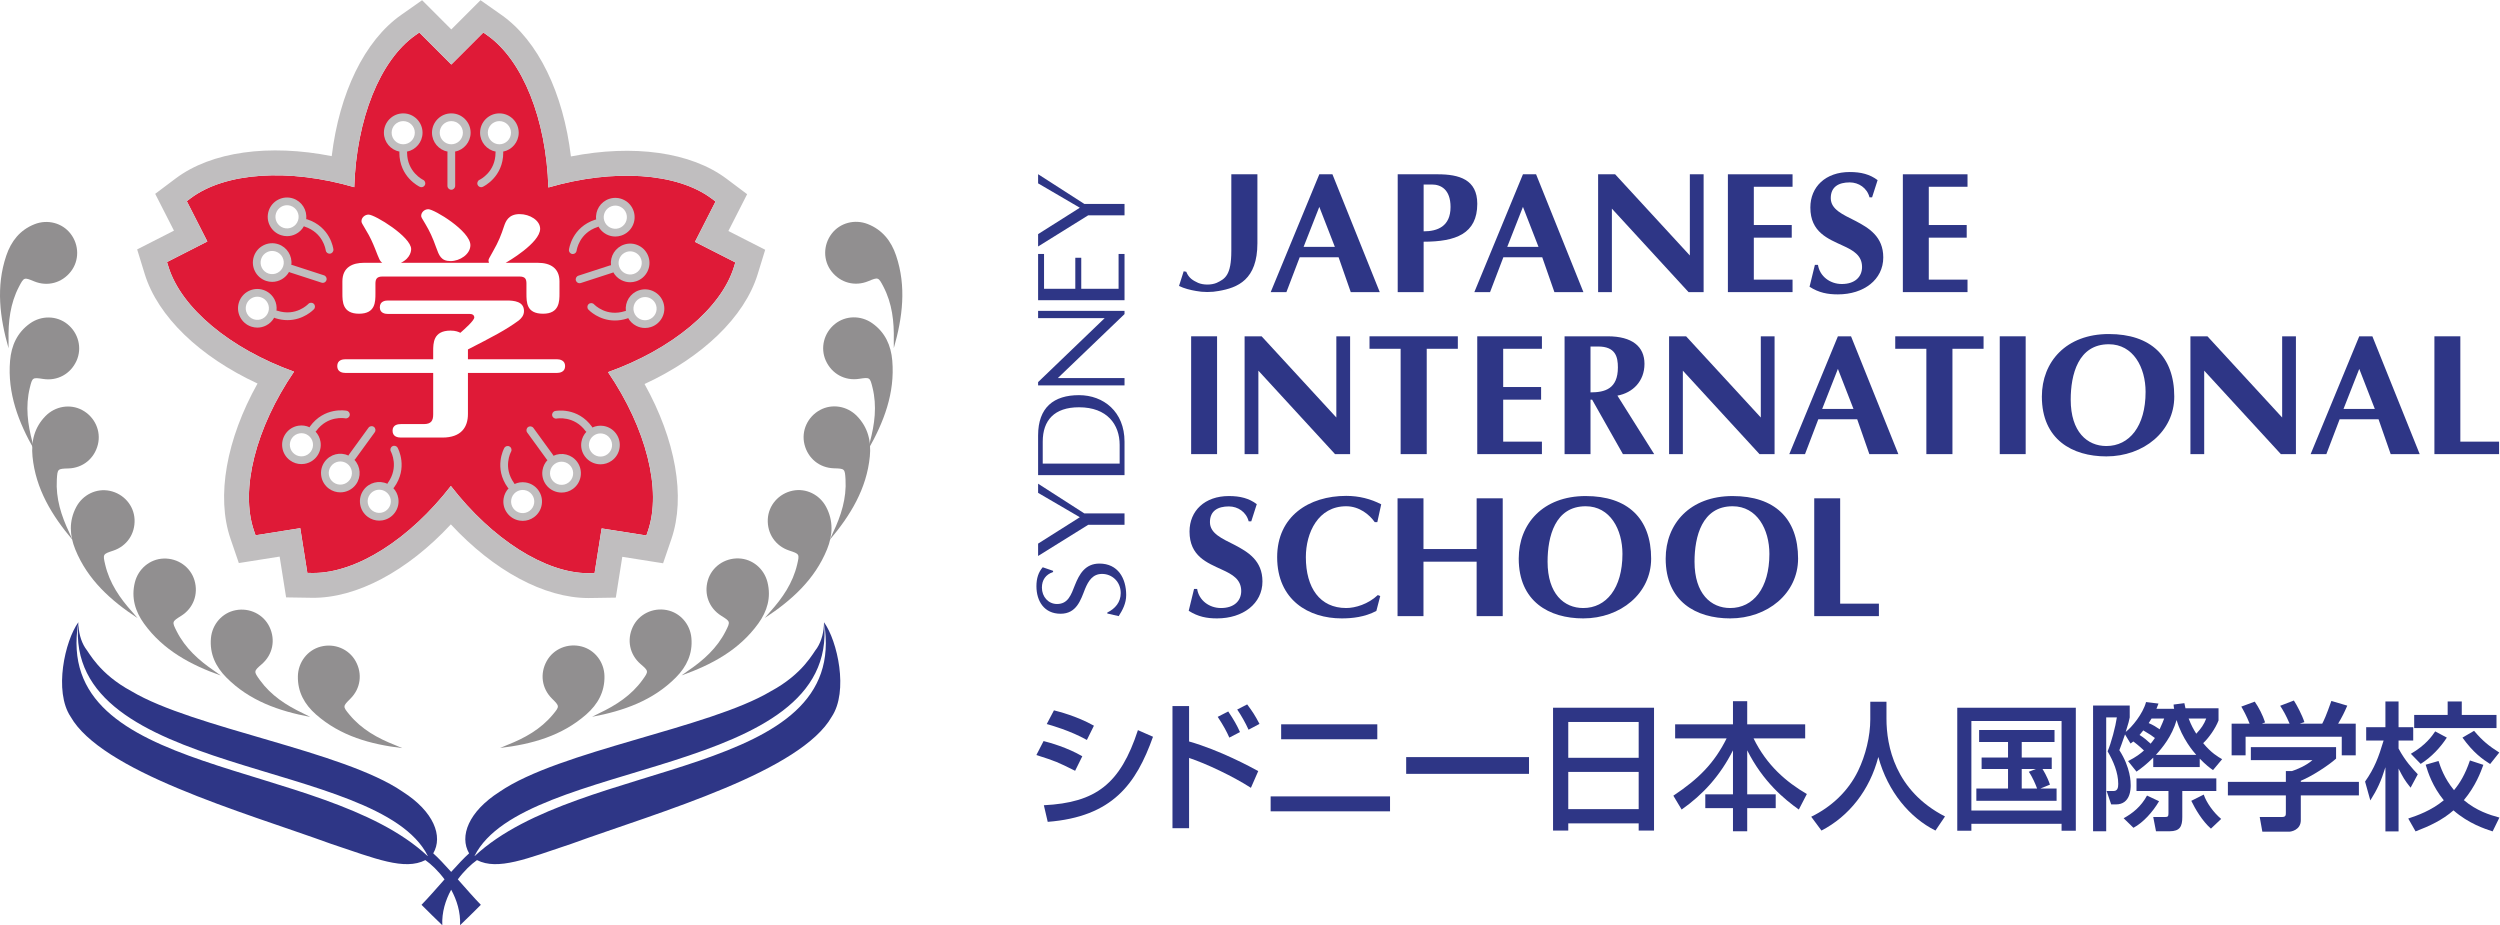 <?xml version="1.0" encoding="UTF-8" standalone="no"?>
<svg xmlns:dc="http://purl.org/dc/elements/1.1/" xmlns:cc="http://creativecommons.org/ns#" xmlns:rdf="http://www.w3.org/1999/02/22-rdf-syntax-ns#" xmlns:svg="http://www.w3.org/2000/svg" xmlns="http://www.w3.org/2000/svg" viewBox="0 0 486.333 179.987" height="179.987" width="486.333" xml:space="preserve" id="svg2">
  <defs id="defs6"></defs>
  <g transform="matrix(1.333,0,0,-1.333,0,179.987)" id="g10">
    <g transform="scale(0.1)" id="g12">
      <path id="path14" style="fill:#df1a37;fill-opacity:1;fill-rule:nonzero;stroke:none" d="m 948.301,878.359 c -11.852,-3.851 -24.574,2.637 -28.418,14.481 -3.852,11.844 2.633,24.562 14.472,28.414 11.852,3.851 24.575,-2.637 28.422,-14.481 3.852,-11.843 -2.629,-24.562 -14.476,-28.414 z m -50.102,81.219 c -3.851,11.844 2.637,24.563 14.477,28.414 11.847,3.852 24.57,-2.633 28.418,-14.48 3.847,-11.84 -2.629,-24.567 -14.481,-28.414 -11.847,-3.852 -24.566,2.632 -28.414,14.48 z m -21.691,66.732 c -3.84,11.85 2.637,24.57 14.484,28.42 11.848,3.85 24.571,-2.64 28.414,-14.48 3.852,-11.84 -2.633,-24.57 -14.472,-28.42 -11.848,-3.85 -24.571,2.64 -28.426,14.48 z M 894.57,714.07 c 7.321,-10.078 5.09,-24.183 -4.984,-31.504 -10.082,-7.316 -24.184,-5.082 -31.504,4.993 -7.32,10.074 -5.094,24.179 4.988,31.5 10.075,7.32 24.176,5.086 31.5,-4.989 z m -61.761,-72.746 c -10.079,-7.324 -24.176,-5.09 -31.5,4.989 -7.321,10.07 -5.086,24.179 4.992,31.5 10.082,7.32 24.179,5.082 31.504,-4.993 7.312,-10.07 5.086,-24.172 -4.996,-31.496 z m -56.766,-41.242 c -10.078,-7.324 -24.184,-5.086 -31.5,4.981 -7.324,10.078 -5.09,24.191 4.984,31.503 10.078,7.325 24.184,5.09 31.508,-4.988 7.309,-10.078 5.082,-24.18 -4.992,-31.496 z M 682.891,805.98 v -60.003 c 0,-18.926 -9.633,-34.293 -37.149,-34.293 h -60.711 c -4.285,0 -12.144,1.074 -12.144,10.004 0,8.925 8.211,9.644 12.144,9.644 h 33.215 c 11.422,0 13.93,5.356 13.93,14.289 V 805.98 H 504.309 c -4.645,0 -12.145,1.43 -12.145,10 0,8.93 7.856,10 12.145,10 h 127.867 v 11.43 c 0,12.149 0,30.363 25.359,30.363 7.504,0 11.43,-1.793 14.293,-3.214 6.067,5.359 20.356,17.851 20.356,22.507 0,0.352 0,4.993 -6.43,4.993 H 566.457 c -4.289,0 -12.148,1.07 -12.148,9.648 0,9.285 8.214,9.992 12.148,9.992 h 172.871 c 11.074,0 25.363,-1.422 25.363,-15.355 0,-6.785 -4.285,-11.071 -7.859,-13.934 -18.93,-13.926 -38.574,-23.926 -73.941,-42.137 V 825.98 h 129.66 c 4.293,0 12.148,-1.429 12.148,-10 0,-8.929 -8.222,-10 -12.148,-10 z m -111.2,-200.585 c -7.324,-10.079 -21.425,-12.305 -31.5,-4.989 -10.082,7.324 -12.308,21.426 -4.996,31.504 7.325,10.078 21.426,12.305 31.504,4.981 10.078,-7.317 12.309,-21.418 4.992,-31.496 z m -56.769,41.25 c -7.324,-10.079 -21.426,-12.313 -31.504,-4.989 -10.078,7.313 -12.313,21.426 -4.988,31.496 7.324,10.075 21.425,12.313 31.496,4.989 10.082,-7.321 12.312,-21.426 4.996,-31.496 z m -56.774,41.246 c -7.316,-10.078 -21.429,-12.309 -31.503,-4.993 -10.071,7.317 -12.309,21.426 -4.985,31.5 7.32,10.079 21.422,12.309 31.5,4.985 10.078,-7.317 12.305,-21.418 4.988,-31.492 z m -46.222,324.479 c -11.84,3.85 -18.328,16.57 -14.473,28.41 3.844,11.85 16.563,18.34 28.41,14.48 11.848,-3.85 18.328,-16.57 14.485,-28.41 -3.852,-11.85 -16.575,-18.33 -28.422,-14.48 z m 6.738,-52.257 c -3.855,-11.847 -16.574,-18.328 -28.426,-14.484 -11.84,3.851 -18.324,16.574 -14.472,28.418 3.843,11.848 16.57,18.332 28.414,14.476 11.847,-3.847 18.328,-16.57 14.484,-28.41 z m -21.691,-66.738 c -3.84,-11.848 -16.567,-18.332 -28.414,-14.48 -11.848,3.847 -18.329,16.574 -14.481,28.414 3.848,11.847 16.57,18.324 28.418,14.484 11.848,-3.855 18.328,-16.574 14.477,-28.418 z m 102.691,46.191 c 0,21.075 15.356,27.141 31.43,27.141 h 26.793 c -3.578,2.508 -4.289,4.648 -10.719,21.074 -3.219,7.86 -6.785,16.429 -13.211,26.789 -5.715,9.65 -6.434,10.72 -6.434,12.86 0,5.36 5,9.64 10.36,9.64 9.285,0 62.14,-32.5 62.14,-50.355 0,-1.07 0,-12.863 -14.992,-20.008 h 128.582 c -0.359,1.074 -0.711,2.148 -0.711,3.582 0,1.426 0.711,2.852 6.418,12.852 8.582,15.004 11.793,23.569 16.438,37.499 2.144,6.07 6.074,17.15 22.5,17.15 15.004,0 30.004,-9.29 30.004,-21.43 0,-20.719 -48.211,-48.579 -50.36,-49.653 h 47.149 c 18.211,0 31.426,-7.859 31.426,-27.141 v -17.5 c 0,-11.433 0,-29.648 -23.922,-29.648 -24.293,0 -24.293,16.43 -24.293,29.648 v 14.286 c 0,6.781 -1.793,10.355 -10.36,10.355 h -199.66 c -8.219,0 -10.359,-3.574 -10.359,-10.355 v -14.286 c 0,-12.5 0,-29.648 -23.934,-29.648 -24.285,0 -24.285,17.859 -24.285,29.648 z m 88.789,239.584 c 12.449,0 22.555,-10.1 22.555,-22.55 0,-12.46 -10.106,-22.56 -22.555,-22.56 -12.461,0 -22.555,10.1 -22.555,22.56 0,12.45 10.094,22.55 22.555,22.55 z m 36.582,-134.22 c 8.57,0 61.434,-31.79 61.434,-52.504 0,-13.219 -15.36,-23.211 -28.934,-23.211 -13.93,0 -16.781,8.211 -21.07,20 -5.004,14.285 -9.645,23.925 -15.36,33.575 -5.714,9.64 -6.429,10.35 -6.429,12.5 0,5.35 5.004,9.64 10.359,9.64 z m 33.59,134.22 c 12.453,0 22.547,-10.1 22.547,-22.55 0,-12.46 -10.094,-22.56 -22.547,-22.56 -12.457,0 -22.555,10.1 -22.555,22.56 0,12.45 10.098,22.55 22.555,22.55 z m 70.172,0 c 12.453,0 22.551,-10.1 22.551,-22.55 0,-12.46 -10.098,-22.56 -22.551,-22.56 -12.457,0 -22.555,10.1 -22.555,22.56 0,12.45 10.098,22.55 22.555,22.55 z m 285.463,-181.865 29.99,58.875 -5.61,4.21 c -50.476,37.9 -143.16,44.01 -238.394,16.27 -2.965,99.34 -37.43,185.76 -89.172,222.12 l -5.734,4.03 -46.715,-46.72 -46.715,46.72 -5.738,-4.02 c -51.649,-36.31 -86.113,-122.56 -89.156,-221.71 -95.399,27.89 -188.231,21.81 -238.801,-16.16 l -5.613,-4.2 29.996,-58.88 -58.864,-29.992 2.063,-6.699 C 264.355,900.789 335.738,841.367 429.098,807.828 373.102,725.715 350.191,635.551 370.672,575.707 l 2.273,-6.629 65.254,10.34 10.336,-65.254 7.008,-0.117 c 0.629,-0.008 1.254,-0.008 1.879,-0.008 62.793,0 140.418,49.316 200.562,126.973 60.192,-77.852 137.918,-127.305 200.829,-127.305 0.625,0 1.25,0 1.871,0.008 l 7.007,0.117 10.336,65.254 65.258,-10.34 2.278,6.629 c 20.441,59.738 -2.379,149.766 -58.2,231.77 93.563,33.519 165.097,92.992 183.707,153.445 l 2.06,6.699 -58.87,29.996"></path>
      <path id="path16" style="fill:#c0bebf;fill-opacity:1;fill-rule:nonzero;stroke:none" d="m 1071.07,960.59 c -18.61,-60.453 -90.144,-119.926 -183.707,-153.445 55.821,-82.004 78.641,-172.032 58.2,-231.77 l -2.278,-6.629 -65.258,10.34 -10.336,-65.254 -7.007,-0.117 c -0.621,-0.008 -1.246,-0.008 -1.871,-0.008 -62.911,0 -140.637,49.453 -200.829,127.305 C 597.84,563.355 520.215,514.039 457.422,514.039 c -0.625,0 -1.25,0 -1.879,0.008 l -7.008,0.117 -10.336,65.254 -65.254,-10.34 -2.273,6.629 c -20.481,59.844 2.43,150.008 58.426,232.121 -93.36,33.539 -164.743,92.961 -183.301,153.301 l -2.063,6.699 58.864,29.992 -29.996,58.88 5.613,4.2 c 50.57,37.97 143.402,44.05 238.801,16.16 3.043,99.15 37.507,185.4 89.156,221.71 l 5.738,4.02 46.715,-46.72 46.715,46.72 5.734,-4.03 c 51.742,-36.36 86.207,-122.78 89.172,-222.12 95.234,27.74 187.918,21.63 238.394,-16.27 l 5.61,-4.21 -29.99,-58.875 58.87,-29.996 z m -8.1,52.52 27.37,53.73 -29.95,22.48 c -52.1,39.12 -136.015,50.53 -227.202,32.62 -11.063,92.45 -47.875,168.92 -101.29,206.46 l -30.64,21.53 -42.633,-42.63 -42.633,42.63 -30.644,-21.53 c -53.313,-37.47 -90.098,-113.75 -101.235,-206.01 -91.355,18.06 -175.441,6.67 -227.644,-32.52 l -29.961,-22.49 27.379,-53.73 -53.715,-27.373 11.012,-35.8 C 230.34,888.203 291.52,829.637 375.816,790.543 330.426,709.242 315.258,625.746 336.406,563.98 l 12.133,-35.441 59.559,9.434 9.433,-59.539 37.446,-0.598 c 65.062,-0.957 139.75,39.062 202.976,107.16 62.512,-67.441 136.16,-107.512 200.856,-107.512 0.816,0 1.632,0.012 2.441,0.02 l 37.453,0.586 9.434,59.551 59.554,-9.422 12.133,35.429 c 21.106,61.649 6.02,144.993 -39.191,226.161 84.497,39.097 145.847,97.73 165.047,160.129 l 11.02,35.8 -53.73,27.372"></path>
      <path id="path18" style="fill:#c0bebf;fill-opacity:1;fill-rule:nonzero;stroke:none" d="m 728.797,1139.68 c -9.332,0 -16.914,7.59 -16.914,16.92 0,9.32 7.582,16.91 16.914,16.91 9.32,0 16.906,-7.59 16.906,-16.91 0,-9.33 -7.586,-16.92 -16.906,-16.92 z m 28.187,16.92 c 0,15.54 -12.64,28.19 -28.187,28.19 -15.551,0 -28.195,-12.65 -28.195,-28.19 0,-13.71 9.832,-25.13 22.808,-27.65 -0.094,-0.41 -0.254,-0.81 -0.254,-1.25 0,-28.43 -22.41,-39.43 -23.34,-39.87 -2.828,-1.32 -4.05,-4.68 -2.734,-7.49 0.957,-2.06 2.992,-3.27 5.117,-3.27 0.801,0 1.606,0.18 2.375,0.53 1.223,0.57 29.86,14.32 29.86,50.1 0,0.44 -0.153,0.84 -0.25,1.25 12.976,2.52 22.8,13.94 22.8,27.65"></path>
      <path id="path20" style="fill:#c0bebf;fill-opacity:1;fill-rule:nonzero;stroke:none" d="m 658.625,1139.68 c -9.328,0 -16.914,7.59 -16.914,16.92 0,9.32 7.586,16.91 16.914,16.91 9.324,0 16.906,-7.59 16.906,-16.91 0,-9.33 -7.582,-16.92 -16.906,-16.92 z m 28.188,16.92 c 0,15.54 -12.641,28.19 -28.188,28.19 -15.547,0 -28.195,-12.65 -28.195,-28.19 0,-13.71 9.828,-25.13 22.804,-27.65 -0.093,-0.41 -0.25,-0.81 -0.25,-1.25 v -48.74 c 0,-3.1 2.524,-5.63 5.641,-5.63 3.109,0 5.637,2.53 5.637,5.63 v 48.74 c 0,0.44 -0.157,0.84 -0.254,1.25 12.976,2.52 22.805,13.94 22.805,27.65"></path>
      <path id="path22" style="fill:#c0bebf;fill-opacity:1;fill-rule:nonzero;stroke:none" d="m 571.539,1156.6 c 0,9.32 7.582,16.91 16.914,16.91 9.324,0 16.914,-7.59 16.914,-16.91 0,-9.33 -7.59,-16.92 -16.914,-16.92 -9.332,0 -16.914,7.59 -16.914,16.92 z m 45.887,-68.77 c -0.227,0.11 -23.332,11.2 -23.332,39.87 0,0.44 -0.156,0.84 -0.254,1.25 12.973,2.52 22.801,13.94 22.801,27.65 0,15.54 -12.641,28.19 -28.188,28.19 -15.547,0 -28.195,-12.65 -28.195,-28.19 0,-13.71 9.832,-25.13 22.805,-27.65 -0.094,-0.41 -0.25,-0.81 -0.25,-1.25 0,-35.78 28.636,-49.53 29.855,-50.1 0.77,-0.35 1.582,-0.53 2.379,-0.53 2.121,0 4.156,1.21 5.113,3.27 1.317,2.81 0.094,6.17 -2.734,7.49"></path>
      <path id="path24" style="fill:#c0bebf;fill-opacity:1;fill-rule:nonzero;stroke:none" d="m 413.301,961.855 c -2.891,-8.871 -12.446,-13.742 -21.317,-10.863 -4.293,1.399 -7.789,4.383 -9.839,8.406 -2.047,4.028 -2.407,8.61 -1.012,12.907 1.39,4.297 4.375,7.793 8.402,9.843 2.414,1.231 5.028,1.852 7.656,1.852 1.766,0 3.528,-0.273 5.247,-0.836 8.867,-2.887 13.738,-12.441 10.863,-21.309 z m 59.488,-13.402 -46.351,15.059 c -0.422,0.14 -0.84,0.109 -1.266,0.144 1.605,13.121 -6.223,26 -19.246,30.235 -7.176,2.343 -14.809,1.73 -21.512,-1.696 -6.715,-3.418 -11.687,-9.246 -14.008,-16.41 -4.808,-14.773 3.305,-30.711 18.098,-35.523 2.879,-0.938 5.805,-1.379 8.68,-1.379 10.136,0 19.644,5.547 24.636,14.539 0.368,-0.223 0.7,-0.492 1.129,-0.633 l 46.348,-15.059 c 0.586,-0.191 1.168,-0.285 1.75,-0.285 2.371,0 4.59,1.524 5.359,3.903 0.961,2.965 -0.66,6.14 -3.617,7.105"></path>
      <path id="path26" style="fill:#c0bebf;fill-opacity:1;fill-rule:nonzero;stroke:none" d="m 434.984,1028.59 c -1.398,-4.29 -4.382,-7.79 -8.406,-9.84 -4.027,-2.05 -8.613,-2.42 -12.906,-1.02 -4.297,1.4 -7.793,4.38 -9.844,8.41 -2.051,4.02 -2.41,8.61 -1.012,12.9 1.395,4.3 4.375,7.79 8.403,9.85 2.414,1.22 5.027,1.85 7.66,1.85 1.758,0 3.523,-0.28 5.242,-0.84 8.867,-2.88 13.742,-12.44 10.863,-21.31 z m 13.137,1.65 c -0.426,0.14 -0.844,0.12 -1.269,0.15 1.613,13.12 -6.215,26 -19.243,30.24 -7.168,2.33 -14.804,1.72 -21.515,-1.7 -6.707,-3.42 -11.684,-9.24 -14.004,-16.41 -2.328,-7.15 -1.727,-14.8 1.691,-21.5 3.418,-6.71 9.242,-11.68 16.407,-14.01 2.863,-0.94 5.808,-1.4 8.742,-1.4 4.386,0 8.746,1.03 12.769,3.09 5.074,2.59 9.145,6.56 11.84,11.44 0.359,-0.22 0.68,-0.48 1.09,-0.62 27.047,-8.78 30.586,-33.497 30.719,-34.52 0.351,-2.863 2.785,-4.957 5.59,-4.957 0.23,0 0.464,0.016 0.695,0.039 3.09,0.383 5.293,3.195 4.918,6.285 -0.168,1.336 -4.403,32.833 -38.43,43.873"></path>
      <path id="path28" style="fill:#c0bebf;fill-opacity:1;fill-rule:nonzero;stroke:none" d="m 391.605,895.117 c -1.39,-4.297 -4.375,-7.793 -8.394,-9.847 -4.031,-2.043 -8.617,-2.403 -12.906,-1.016 -8.875,2.891 -13.742,12.445 -10.867,21.312 2.32,7.133 8.972,11.684 16.105,11.684 1.723,0 3.48,-0.262 5.211,-0.824 4.297,-1.399 7.793,-4.387 9.844,-8.41 2.05,-4.024 2.406,-8.602 1.007,-12.899 z m 66.262,11.797 c -2.265,2.129 -5.836,2.016 -7.965,-0.242 -0.722,-0.766 -18.101,-18.695 -45.148,-9.895 -0.418,0.133 -0.836,0.106 -1.25,0.141 0.687,5.531 -0.27,11.145 -2.859,16.223 -3.418,6.707 -9.243,11.683 -16.407,14.011 -14.808,4.821 -30.718,-3.32 -35.527,-18.101 -4.801,-14.778 3.32,-30.715 18.105,-35.52 2.868,-0.933 5.813,-1.398 8.747,-1.398 4.382,0 8.746,1.035 12.769,3.086 5.078,2.59 9.145,6.566 11.84,11.453 0.359,-0.219 0.68,-0.484 1.094,-0.621 6.574,-2.137 12.691,-3 18.297,-3 23.417,0 37.839,15.125 38.582,15.918 2.113,2.269 1.984,5.82 -0.278,7.945"></path>
      <path id="path30" style="fill:#c0bebf;fill-opacity:1;fill-rule:nonzero;stroke:none" d="m 510.363,649.957 c -5.48,-7.551 -16.074,-9.219 -23.633,-3.73 -3.652,2.644 -6.054,6.562 -6.757,11.023 -0.711,4.461 0.367,8.938 3.019,12.594 5.477,7.527 16.071,9.219 23.621,3.734 7.543,-5.484 9.223,-16.074 3.75,-23.621 z m 36.504,69.426 c 1.828,2.527 1.274,6.051 -1.246,7.879 -2.523,1.836 -6.051,1.277 -7.875,-1.246 l -28.648,-39.43 c -0.258,-0.356 -0.368,-0.766 -0.532,-1.156 -11.968,5.586 -26.64,2.129 -34.699,-8.961 -4.429,-6.094 -6.219,-13.539 -5.039,-20.977 1.18,-7.441 5.18,-13.972 11.274,-18.398 4.996,-3.633 10.789,-5.379 16.535,-5.379 8.726,0 17.34,4.031 22.851,11.609 8.059,11.106 6.797,26.149 -2.246,35.809 0.328,0.277 0.719,0.461 0.981,0.828 l 28.644,39.422"></path>
      <path id="path32" style="fill:#c0bebf;fill-opacity:1;fill-rule:nonzero;stroke:none" d="m 453.59,691.199 c -2.656,-3.648 -6.578,-6.054 -11.039,-6.761 -4.449,-0.7 -8.926,0.367 -12.59,3.027 -3.652,2.656 -6.055,6.574 -6.762,11.031 -0.707,4.469 0.367,8.934 3.024,12.594 2.656,3.652 6.578,6.055 11.035,6.758 0.89,0.14 1.785,0.215 2.676,0.215 3.543,0 6.988,-1.122 9.906,-3.243 3.664,-2.652 6.058,-6.574 6.765,-11.031 0.711,-4.465 -0.363,-8.93 -3.015,-12.59 z m 52.344,59.617 c -1.332,0.262 -32.579,5.969 -53.606,-22.98 -0.258,-0.356 -0.359,-0.758 -0.527,-1.141 -5.047,2.368 -10.672,3.196 -16.309,2.293 -7.433,-1.175 -13.972,-5.179 -18.398,-11.273 -4.422,-6.094 -6.215,-13.543 -5.031,-20.981 1.175,-7.437 5.179,-13.972 11.273,-18.394 4.863,-3.535 10.602,-5.391 16.508,-5.391 1.48,0 2.98,0.114 4.469,0.352 7.437,1.176 13.972,5.179 18.402,11.273 4.426,6.09 6.211,13.539 5.035,20.977 -0.895,5.644 -3.434,10.762 -7.266,14.84 0.321,0.277 0.704,0.457 0.965,0.816 16.711,23.016 41.309,18.734 42.324,18.539 3.04,-0.601 6.024,1.395 6.618,4.457 0.597,3.059 -1.403,6.02 -4.457,6.613"></path>
      <path id="path34" style="fill:#c0bebf;fill-opacity:1;fill-rule:nonzero;stroke:none" d="m 567.129,608.715 c -2.656,-3.66 -6.578,-6.055 -11.039,-6.766 -4.469,-0.703 -8.93,0.371 -12.582,3.028 -3.66,2.644 -6.063,6.57 -6.766,11.023 -0.711,4.465 0.363,8.938 3.02,12.59 3.304,4.551 8.472,6.973 13.707,6.973 3.445,0 6.922,-1.055 9.914,-3.235 3.66,-2.656 6.062,-6.57 6.769,-11.035 0.703,-4.453 -0.371,-8.926 -3.023,-12.578 z m 6.894,29.18 c 0.325,0.285 0.707,0.46 0.961,0.82 21.036,28.945 5.954,56.91 5.305,58.086 -1.508,2.715 -4.922,3.695 -7.648,2.199 -2.719,-1.496 -3.715,-4.922 -2.231,-7.648 0.504,-0.93 12.168,-23.008 -4.547,-46.004 -0.258,-0.364 -0.363,-0.774 -0.523,-1.164 -11.985,5.578 -26.656,2.121 -34.699,-8.965 -4.434,-6.094 -6.219,-13.535 -5.039,-20.977 1.175,-7.441 5.179,-13.972 11.273,-18.398 4.867,-3.535 10.605,-5.391 16.508,-5.391 1.48,0 2.976,0.117 4.472,0.352 7.438,1.183 13.973,5.187 18.395,11.281 4.43,6.094 6.219,13.543 5.039,20.977 -0.894,5.644 -3.434,10.761 -7.266,14.832"></path>
      <path id="path36" style="fill:#c0bebf;fill-opacity:1;fill-rule:nonzero;stroke:none" d="m 829.496,645.883 c -7.531,-5.488 -18.137,-3.809 -23.625,3.742 -2.652,3.652 -3.726,8.125 -3.019,12.594 0.707,4.457 3.105,8.375 6.757,11.023 7.559,5.477 18.157,3.797 23.629,-3.734 5.481,-7.543 3.797,-18.137 -3.742,-23.625 z m 12.867,30.254 c -8.05,11.074 -22.715,14.547 -34.695,8.965 -0.168,0.39 -0.273,0.8 -0.535,1.156 l -28.645,39.43 c -1.832,2.519 -5.367,3.089 -7.879,1.246 -2.515,-1.829 -3.074,-5.356 -1.242,-7.875 l 28.645,-39.426 c 0.261,-0.356 0.64,-0.535 0.957,-0.817 -3.828,-4.074 -6.36,-9.191 -7.258,-14.836 -1.18,-7.441 0.609,-14.894 5.039,-20.988 5.512,-7.578 14.121,-11.601 22.84,-11.601 5.75,0 11.543,1.75 16.535,5.371 12.57,9.133 15.375,26.793 6.238,39.375"></path>
      <path id="path38" style="fill:#c0bebf;fill-opacity:1;fill-rule:nonzero;stroke:none" d="m 779.488,615.68 c -0.703,-4.465 -3.105,-8.379 -6.769,-11.035 -3.653,-2.657 -8.094,-3.731 -12.582,-3.028 -4.457,0.711 -8.379,3.113 -11.035,6.758 -2.657,3.66 -3.731,8.125 -3.024,12.598 0.711,4.453 3.113,8.367 6.766,11.035 3.656,2.644 8.148,3.711 12.586,3.015 4.465,-0.703 8.383,-3.105 11.035,-6.757 2.656,-3.661 3.73,-8.125 3.023,-12.586 z m 6.11,19.207 c -4.43,6.093 -10.965,10.097 -18.399,11.281 -5.64,0.887 -11.265,0.059 -16.316,-2.297 -0.16,0.383 -0.262,0.793 -0.52,1.145 -16.718,23 -5.05,45.078 -4.558,45.98 1.515,2.731 0.531,6.156 -2.192,7.664 -2.734,1.512 -6.156,0.539 -7.664,-2.187 -0.656,-1.18 -15.75,-29.145 5.293,-58.09 0.258,-0.36 0.641,-0.535 0.957,-0.809 -3.828,-4.082 -6.363,-9.199 -7.258,-14.844 -1.179,-7.433 0.606,-14.894 5.036,-20.976 4.429,-6.094 10.961,-10.098 18.398,-11.27 1.492,-0.246 2.988,-0.363 4.469,-0.363 5.906,0 11.644,1.856 16.508,5.391 6.097,4.433 10.101,10.968 11.281,18.398 1.176,7.442 -0.613,14.895 -5.035,20.977"></path>
      <path id="path40" style="fill:#c0bebf;fill-opacity:1;fill-rule:nonzero;stroke:none" d="m 893.031,698.168 c -0.707,-4.461 -3.109,-8.379 -6.765,-11.039 -7.536,-5.481 -18.133,-3.801 -23.629,3.746 -2.653,3.656 -3.727,8.125 -3.012,12.582 0.703,4.465 3.105,8.383 6.762,11.039 2.922,2.121 6.363,3.234 9.902,3.234 0.895,0 1.781,-0.07 2.68,-0.21 4.465,-0.707 8.386,-3.11 11.043,-6.766 2.648,-3.656 3.722,-8.121 3.019,-12.586 z m 6.102,19.215 c -4.426,6.094 -10.957,10.097 -18.399,11.273 -5.605,0.883 -11.25,0.063 -16.308,-2.301 -0.164,0.387 -0.266,0.793 -0.524,1.149 -21.031,28.949 -52.281,23.242 -53.601,22.984 -3.063,-0.597 -5.055,-3.554 -4.461,-6.609 0.598,-3.063 3.59,-5.063 6.613,-4.461 0.258,0.047 25.469,4.648 42.328,-18.543 0.258,-0.359 0.641,-0.539 0.961,-0.816 -3.828,-4.079 -6.367,-9.192 -7.262,-14.836 -1.179,-7.442 0.61,-14.887 5.04,-20.981 5.507,-7.582 14.117,-11.609 22.843,-11.609 5.742,0 11.539,1.746 16.532,5.371 6.089,4.426 10.097,10.965 11.277,18.402 1.176,7.438 -0.613,14.887 -5.039,20.977"></path>
      <path id="path42" style="fill:#c0bebf;fill-opacity:1;fill-rule:nonzero;stroke:none" d="m 924.867,950.457 c -4.289,-1.391 -8.875,-1.027 -12.902,1.016 -4.024,2.05 -7.004,5.547 -8.406,9.843 -2.879,8.868 1.988,18.43 10.863,21.317 1.726,0.558 3.484,0.824 5.211,0.824 7.129,0 13.777,-4.547 16.101,-11.691 2.875,-8.86 -1.992,-18.422 -10.867,-21.309 z m 21.59,24.797 c -2.324,7.164 -7.305,12.988 -14.012,16.41 -6.707,3.418 -14.351,4.024 -21.511,1.691 -13.032,-4.238 -20.856,-17.121 -19.25,-30.23 -0.418,-0.035 -0.84,-0.012 -1.262,-0.148 l -46.348,-15.055 c -2.965,-0.965 -4.582,-4.145 -3.625,-7.106 0.778,-2.39 2.985,-3.902 5.367,-3.902 0.575,0 1.161,0.094 1.743,0.281 l 46.347,15.063 c 0.414,0.129 0.739,0.394 1.094,0.609 2.695,-4.879 6.77,-8.855 11.848,-11.441 4.015,-2.055 8.379,-3.086 12.761,-3.086 2.93,0 5.879,0.461 8.746,1.394 14.786,4.801 22.907,20.739 18.102,35.52"></path>
      <path id="path44" style="fill:#c0bebf;fill-opacity:1;fill-rule:nonzero;stroke:none" d="m 946.555,883.727 c -4.293,-1.395 -8.883,-1.036 -12.903,1.007 -4.023,2.059 -7.011,5.547 -8.406,9.852 -2.883,8.859 1.992,18.422 10.859,21.309 1.711,0.554 3.485,0.832 5.243,0.832 2.632,0 5.246,-0.618 7.66,-1.848 4.023,-2.051 7.012,-5.547 8.41,-9.852 2.883,-8.867 -1.996,-18.422 -10.863,-21.3 z m 21.59,24.789 c -4.805,14.793 -20.758,22.914 -35.532,18.101 -13.027,-4.238 -20.851,-17.121 -19.238,-30.23 -0.426,-0.039 -0.844,-0.008 -1.27,-0.149 -27.058,-8.789 -44.429,9.133 -45.14,9.879 -2.137,2.289 -5.699,2.414 -7.977,0.278 -2.273,-2.118 -2.398,-5.688 -0.277,-7.961 0.738,-0.797 15.156,-15.918 38.59,-15.918 5.605,0 11.722,0.863 18.293,2.996 0.414,0.136 0.73,0.402 1.09,0.621 2.699,-4.883 6.769,-8.86 11.847,-11.445 4.02,-2.051 8.375,-3.086 12.766,-3.086 2.926,0 5.871,0.464 8.742,1.394 14.781,4.805 22.906,20.738 18.106,35.52"></path>
      <path id="path46" style="fill:#c0bebf;fill-opacity:1;fill-rule:nonzero;stroke:none" d="m 903.188,1017.19 c -8.887,-2.87 -18.426,2 -21.313,10.87 -2.879,8.87 1.988,18.42 10.859,21.3 1.719,0.56 3.489,0.84 5.25,0.84 2.633,0 5.243,-0.62 7.657,-1.85 4.023,-2.05 7.007,-5.55 8.402,-9.84 2.887,-8.87 -1.988,-18.43 -10.855,-21.32 z m 21.582,24.8 c -2.325,7.17 -7.297,12.99 -14.012,16.41 -6.703,3.42 -14.348,4.02 -21.508,1.69 -13.031,-4.23 -20.859,-17.11 -19.25,-30.23 -0.418,-0.04 -0.84,-0.01 -1.266,-0.15 -34.031,-11.05 -38.254,-42.538 -38.421,-43.874 -0.375,-3.082 1.812,-5.879 4.894,-6.27 0.238,-0.031 0.477,-0.046 0.707,-0.046 2.793,0 5.219,2.085 5.59,4.921 0.137,1.051 3.672,25.759 30.719,34.549 0.414,0.14 0.738,0.4 1.093,0.62 2.696,-4.88 6.77,-8.86 11.844,-11.45 4.024,-2.05 8.387,-3.09 12.774,-3.09 2.925,0 5.875,0.47 8.742,1.4 14.785,4.81 22.898,20.74 18.094,35.52"></path>
      <path id="path48" style="fill:#918f90;fill-opacity:1;fill-rule:nonzero;stroke:none" d="m 12.484,841.969 c 0.012,3.89 0.105,7.789 0.019,11.672 -0.609,27.164 2.352,53.648 15.168,78.164 7.32,13.996 7.457,13.925 22.168,7.847 19.355,-7.996 40.406,-2.402 53.441,14.211 12.551,15.981 12.453,38.7 -0.234,55.237 -12.149,15.83 -33.629,21.41 -52.539,13.97 -21.52,-8.44 -34.285,-24.945 -41.387,-45.972 -15.25,-45.188 -9.473,-90.246 3.363,-135.129"></path>
      <path id="path50" style="fill:#918f90;fill-opacity:1;fill-rule:nonzero;stroke:none" d="m 50.168,693.402 c -0.914,3.782 -1.75,7.59 -2.766,11.348 -7.059,26.23 -10.496,52.656 -3.891,79.523 3.77,15.336 3.926,15.297 19.656,12.899 20.703,-3.152 39.812,7.301 48.516,26.539 8.379,18.512 2.871,40.551 -13.387,53.586 -15.578,12.476 -37.766,12.777 -54.355,1.058 C 25.055,865.016 16.582,845.953 14.703,823.844 10.66,776.316 27.004,733.934 50.168,693.402"></path>
      <path id="path52" style="fill:#918f90;fill-opacity:1;fill-rule:nonzero;stroke:none" d="m 105.926,562.211 c -1.59,3.555 -3.102,7.148 -4.774,10.664 -11.695,24.512 -19.859,49.883 -18.218,77.5 0.934,15.773 1.094,15.762 17,16.25 20.929,0.641 37.836,14.375 42.918,34.875 4.886,19.719 -4.516,40.402 -22.86,50.277 -17.578,9.461 -39.453,5.739 -53.652,-8.789 -16.164,-16.539 -21.047,-36.82 -18.898,-58.902 4.625,-47.469 28.363,-86.199 58.485,-121.875"></path>
      <path id="path54" style="fill:#918f90;fill-opacity:1;fill-rule:nonzero;stroke:none" d="m 200.695,448.246 c -2.535,2.961 -5.007,5.969 -7.613,8.859 -18.199,20.176 -33.258,42.157 -39.562,69.102 -3.598,15.371 -3.446,15.41 11.668,20.41 19.875,6.59 32.156,24.578 31.183,45.664 -0.93,20.301 -15.848,37.442 -36.242,41.68 -19.547,4.051 -39.457,-5.754 -48.922,-23.723 -10.777,-20.468 -9.672,-41.297 -1.312,-61.855 17.96,-44.18 51.765,-74.531 90.8,-100.137"></path>
      <path id="path56" style="fill:#918f90;fill-opacity:1;fill-rule:nonzero;stroke:none" d="m 322.254,364.359 c -3.164,2.266 -6.281,4.602 -9.504,6.789 -22.465,15.274 -42.316,33.055 -54.84,57.723 -7.148,14.082 -7.008,14.152 6.481,22.609 17.742,11.114 25.406,31.504 19.453,51.758 -5.735,19.492 -24.293,32.606 -45.114,31.875 -19.945,-0.703 -36.957,-14.961 -41.882,-34.668 -5.606,-22.433 0.414,-42.402 13.41,-60.382 27.953,-38.653 67.988,-60.106 111.996,-75.704"></path>
      <path id="path58" style="fill:#918f90;fill-opacity:1;fill-rule:nonzero;stroke:none" d="m 452.805,303.969 c -3.477,1.761 -6.922,3.582 -10.438,5.242 -24.558,11.609 -46.922,26.109 -63.113,48.539 -9.242,12.813 -9.117,12.898 2.898,23.34 15.813,13.73 20.223,35.058 11.203,54.148 -8.675,18.371 -29.039,28.457 -49.496,24.504 -19.601,-3.781 -34.199,-20.5 -36.015,-40.734 -2.067,-23.028 6.976,-41.824 22.601,-57.578 33.594,-33.86 76.469,-48.86 122.36,-57.461"></path>
      <path id="path60" style="fill:#918f90;fill-opacity:1;fill-rule:nonzero;stroke:none" d="m 587.082,258.461 c -3.586,1.519 -7.144,3.109 -10.762,4.527 -25.289,9.934 -48.574,22.891 -66.234,44.192 -10.078,12.16 -9.957,12.261 1.324,23.48 14.856,14.75 17.828,36.336 7.547,54.774 -9.894,17.754 -30.891,26.445 -51.035,21.132 -19.297,-5.097 -32.746,-22.753 -33.195,-43.054 -0.516,-23.121 9.765,-41.274 26.41,-55.942 35.797,-31.531 79.582,-43.609 125.945,-49.109"></path>
      <path id="path62" style="fill:#918f90;fill-opacity:1;fill-rule:nonzero;stroke:none" d="m 1307.74,977.297 c -7.1,21.019 -19.87,37.513 -41.39,45.973 -18.91,7.43 -40.39,1.85 -52.54,-13.99 -12.68,-16.526 -12.78,-39.245 -0.24,-55.229 13.05,-16.606 34.1,-22.207 53.45,-14.207 14.71,6.078 14.85,6.152 22.17,-7.848 12.81,-24.516 15.77,-51 15.17,-78.156 -0.09,-3.895 0,-7.785 0.02,-11.684 12.83,44.891 18.6,89.942 3.36,135.141"></path>
      <path id="path64" style="fill:#918f90;fill-opacity:1;fill-rule:nonzero;stroke:none" d="m 1302.16,824.031 c -1.88,22.11 -10.35,41.18 -29.24,54.516 -16.6,11.723 -38.78,11.422 -54.36,-1.063 -16.26,-13.027 -21.76,-35.074 -13.39,-53.582 8.71,-19.238 27.82,-29.687 48.52,-26.535 15.73,2.399 15.89,2.434 19.66,-12.902 6.61,-26.867 3.17,-53.293 -3.9,-79.524 -1.01,-3.761 -1.84,-7.562 -2.76,-11.347 23.16,40.531 39.51,82.914 35.47,130.437"></path>
      <path id="path66" style="fill:#918f90;fill-opacity:1;fill-rule:nonzero;stroke:none" d="m 1269.41,684.277 c 2.15,22.086 -2.72,42.368 -18.89,58.903 -14.2,14.531 -36.08,18.246 -53.65,8.789 -18.35,-9.875 -27.75,-30.559 -22.86,-50.281 5.08,-20.493 21.98,-34.227 42.91,-34.872 15.91,-0.488 16.07,-0.476 17.01,-16.246 1.63,-27.617 -6.53,-52.988 -18.22,-77.507 -1.68,-3.508 -3.18,-7.102 -4.77,-10.657 30.11,35.676 53.86,74.395 58.47,121.871"></path>
      <path id="path68" style="fill:#918f90;fill-opacity:1;fill-rule:nonzero;stroke:none" d="m 1206.96,548.578 c 8.36,20.559 9.47,41.387 -1.31,61.848 -9.46,17.976 -29.37,27.781 -48.92,23.73 -20.4,-4.238 -35.31,-21.379 -36.25,-41.679 -0.97,-21.094 11.32,-39.082 31.2,-45.664 15.1,-5 15.26,-5.04 11.66,-20.422 -6.31,-26.934 -21.37,-48.926 -39.56,-69.09 -2.61,-2.891 -5.08,-5.899 -7.62,-8.86 39.04,25.606 72.84,55.957 90.8,100.137"></path>
      <path id="path70" style="fill:#918f90;fill-opacity:1;fill-rule:nonzero;stroke:none" d="m 1106.6,440.25 c 13,17.977 19.02,37.957 13.41,60.391 -4.93,19.707 -21.93,33.953 -41.88,34.656 -20.82,0.742 -39.38,-12.371 -45.11,-31.863 -5.95,-20.266 1.7,-40.645 19.45,-51.77 13.49,-8.445 13.62,-8.516 6.48,-22.598 -12.52,-24.675 -32.38,-42.461 -54.84,-57.722 -3.22,-2.188 -6.337,-4.531 -9.505,-6.797 44.005,15.605 84.045,37.051 111.995,75.703"></path>
      <path id="path72" style="fill:#918f90;fill-opacity:1;fill-rule:nonzero;stroke:none" d="m 986.418,361.625 c 15.622,15.742 24.662,34.551 22.592,57.578 -1.81,20.235 -16.412,36.945 -36.006,40.735 -20.457,3.945 -40.82,-6.133 -49.496,-24.504 -9.024,-19.102 -4.61,-40.43 11.199,-54.161 12.016,-10.429 12.145,-10.527 2.902,-23.328 -16.191,-22.433 -38.554,-36.925 -63.121,-48.535 -3.515,-1.66 -6.953,-3.5 -10.433,-5.25 45.886,8.61 88.769,23.602 122.363,57.465"></path>
      <path id="path74" style="fill:#918f90;fill-opacity:1;fill-rule:nonzero;stroke:none" d="m 855.719,307.762 c 16.648,14.668 26.933,32.816 26.414,55.933 -0.453,20.313 -13.899,37.969 -33.195,43.059 -20.149,5.312 -41.137,-3.371 -51.032,-21.125 -10.285,-18.445 -7.312,-40.02 7.539,-54.789 11.289,-11.219 11.41,-11.309 1.328,-23.469 -17.66,-21.293 -40.949,-34.262 -66.23,-44.191 -3.621,-1.418 -7.18,-3.008 -10.766,-4.52 46.36,5.5 90.149,17.578 125.942,49.102"></path>
      <path id="path76" style="fill:#2e3686;fill-opacity:1;fill-rule:nonzero;stroke:none" d="M 1202.53,442.145 C 1241.4,213.691 847.375,245.031 692.805,101 c 0,0 -0.203,0.172 -0.235,0.191 72.168,143.661 532.33,113.399 509.96,341.039 -0.09,-13.867 -3.37,-27.148 -10.09,-37.597 -5.81,-7 -20.31,-37.754 -67.55,-63.203 -45,-26.871 -122.43,-48.731 -199.156,-71.149 -76.746,-22.472 -152.847,-45.461 -196.714,-75.57 -45.512,-29.063 -58.891,-65.02 -44.407,-89.82 -7.254,-6.43 -16.465,-16.282 -26.175,-27.09 -9.715,10.809 -18.926,20.66 -26.184,27.09 14.488,24.8 1.105,60.757 -44.406,89.82 -43.864,30.109 -119.969,53.098 -196.715,75.57 -76.723,22.418 -154.149,44.278 -199.149,71.149 -47.246,25.449 -61.746,56.203 -67.55,63.203 -6.719,10.449 -10,23.73 -10.086,37.597 C 91.973,214.59 552.133,244.852 624.301,101.191 624.262,101.172 624.023,101 624.023,101 469.496,245.031 75.469,213.691 114.332,442.145 94.699,414.938 78.242,341.27 103.172,304.121 125.109,265.578 185.602,230.66 259.652,199.762 333.219,168.828 419.906,141.77 483.098,118.77 548.336,96.961 590.352,79.519 620.785,95.039 629.289,89.019 639.609,79.262 648.734,66.922 636.816,53.441 624.797,39.68 615.129,29.789 c 4.926,-4.949 9.918,-9.899 14.973,-14.859 5.066,-4.969 10.183,-9.941 15.371,-14.941 C 644.605,19 650.168,36.691 658.438,51.828 666.703,36.691 672.266,19 671.398,-0.012 676.59,4.988 681.703,9.961 686.77,14.93 c 5.058,4.961 10.046,9.91 14.972,14.859 -9.672,9.891 -21.687,23.652 -33.605,37.133 9.121,12.34 19.449,22.098 27.949,28.117 30.434,-15.52 72.449,1.922 137.687,23.731 63.192,23 149.879,50.058 223.437,80.992 74.06,30.898 134.55,65.816 156.49,104.359 24.93,37.149 8.47,110.817 -11.17,138.024"></path>
      <path id="path78" style="fill:#2e3686;fill-opacity:1;fill-rule:nonzero;stroke:none" d="m 1925.35,1048.35 -22.94,-58.42 h 45.64 z m 45.89,-124.405 -17.75,50.852 h -56.76 l -19.39,-50.852 h -22.94 l 70.95,171.945 h 19.16 l 69.06,-171.945 h -42.33"></path>
      <path id="path80" style="fill:#2e3686;fill-opacity:1;fill-rule:nonzero;stroke:none" d="m 2089.66,1080.98 h -12.06 v -68.34 c 20.11,0 39.27,7.09 39.27,35.47 0,25.78 -14.2,32.87 -27.21,32.87 z M 2077.6,997.5 v -73.555 h -37.84 v 171.945 h 58.42 c 31.22,0 57.71,-7.57 57.71,-43.05 0,-43.75 -31.45,-55.34 -78.29,-55.34"></path>
      <path id="path82" style="fill:#2e3686;fill-opacity:1;fill-rule:nonzero;stroke:none" d="m 2222.54,1048.35 -22.93,-58.42 h 45.64 z m 45.89,-124.405 -17.74,50.852 h -56.76 l -19.39,-50.852 h -22.94 l 70.94,171.945 h 19.16 l 69.07,-171.945 h -42.34"></path>
      <path id="path84" style="fill:#2e3686;fill-opacity:1;fill-rule:nonzero;stroke:none" d="M 2464.2,923.945 2352.33,1045.75 V 923.945 h -20.1 v 171.945 h 24.84 L 2466.1,977.391 v 118.499 h 20.1 V 923.945 h -22"></path>
      <path id="path86" style="fill:#2e3686;fill-opacity:1;fill-rule:nonzero;stroke:none" d="m 2521.62,923.945 v 171.945 h 94.36 v -18.21 h -56.52 v -55.82 h 55.34 v -18.45 h -55.34 v -61.254 h 56.52 v -18.211 h -94.36"></path>
      <path id="path88" style="fill:#2e3686;fill-opacity:1;fill-rule:nonzero;stroke:none" d="m 2682.16,920.633 c -14.9,0 -27.67,2.363 -41.38,11.113 l 7.8,31.934 h 4.49 c 2.61,-16.797 17.75,-27.91 34.77,-27.91 19.39,0 29.57,10.644 29.57,24.835 0,17.032 -13.01,24.356 -28.15,31.219 -21.29,9.936 -47.3,19.396 -47.3,55.576 0,30.28 22.23,51.8 57.47,51.8 16.55,0 29.33,-3.31 40.68,-11.83 l -8.04,-25.07 h -3.78 c -3.56,13.72 -15.85,21.76 -28.86,21.76 -16.08,0 -27.68,-6.38 -27.68,-22.94 0,-16.55 17.51,-23.89 35.72,-33.11 19.87,-10.4 40.91,-22.94 40.91,-53.451 0,-32.403 -28.37,-53.926 -66.22,-53.926"></path>
      <path id="path90" style="fill:#2e3686;fill-opacity:1;fill-rule:nonzero;stroke:none" d="m 2776.96,923.945 v 171.945 h 94.36 v -18.21 h -56.52 v -55.82 h 55.34 v -18.45 h -55.34 v -61.254 h 56.52 v -18.211 h -94.36"></path>
      <path id="path92" style="fill:#2e3686;fill-opacity:1;fill-rule:nonzero;stroke:none" d="m 1738.31,687.508 v 171.945 h 37.84 V 687.508 h -37.84"></path>
      <path id="path94" style="fill:#2e3686;fill-opacity:1;fill-rule:nonzero;stroke:none" d="M 1948.3,687.508 1836.43,809.316 V 687.508 h -20.1 v 171.945 h 24.83 l 109.03,-118.496 v 118.496 h 20.11 V 687.508 h -22"></path>
      <path id="path96" style="fill:#2e3686;fill-opacity:1;fill-rule:nonzero;stroke:none" d="m 2082.11,841.238 v -153.73 h -38.08 v 153.73 h -45.41 v 18.215 h 128.9 v -18.215 h -45.41"></path>
      <path id="path98" style="fill:#2e3686;fill-opacity:1;fill-rule:nonzero;stroke:none" d="m 2155.85,687.508 v 171.945 h 94.37 v -18.215 h -56.53 V 785.43 h 55.34 v -18.45 h -55.34 v -61.257 h 56.53 v -18.215 h -94.37"></path>
      <path id="path100" style="fill:#2e3686;fill-opacity:1;fill-rule:nonzero;stroke:none" d="m 2332.24,844.551 c 0,0 -7.57,0 -11.11,0 v -66.934 c 20.81,0 39.97,4.973 39.97,36.426 0,15.605 -3.56,30.508 -28.86,30.508 z m 36.19,-157.043 -44.94,79.472 h -2.36 v -79.472 h -37.84 v 171.945 h 62.91 c 35.71,0 53.69,-14.902 53.69,-40.207 0,-25.547 -17.27,-42.332 -39.5,-46.355 l 53.69,-85.383 h -45.65"></path>
      <path id="path102" style="fill:#2e3686;fill-opacity:1;fill-rule:nonzero;stroke:none" d="M 2567.76,687.508 2455.89,809.316 V 687.508 h -20.1 v 171.945 h 24.83 l 109.03,-118.496 v 118.496 h 20.1 V 687.508 h -21.99"></path>
      <path id="path104" style="fill:#2e3686;fill-opacity:1;fill-rule:nonzero;stroke:none" d="m 2682.17,811.914 -22.94,-58.418 h 45.66 z m 45.89,-124.406 -17.73,50.851 h -56.77 l -19.39,-50.851 h -22.94 l 70.94,171.945 h 19.16 l 69.07,-171.945 h -42.34"></path>
      <path id="path106" style="fill:#2e3686;fill-opacity:1;fill-rule:nonzero;stroke:none" d="m 2849.33,841.238 v -153.73 h -38.07 v 153.73 h -45.41 v 18.215 h 128.89 v -18.215 h -45.41"></path>
      <path id="path108" style="fill:#2e3686;fill-opacity:1;fill-rule:nonzero;stroke:none" d="m 2918.35,687.508 v 171.945 h 37.84 V 687.508 h -37.84"></path>
      <path id="path110" style="fill:#2e3686;fill-opacity:1;fill-rule:nonzero;stroke:none" d="m 3077.5,847.859 c -44.7,0 -55.58,-44.226 -55.58,-80.879 0,-47.07 24.12,-67.644 52.03,-67.644 33.58,0 57.24,28.855 57.24,78.992 0,35.715 -17.98,69.531 -53.69,69.531 z m -3.55,-163.66 c -49.67,0 -94.13,24.602 -94.13,87.274 0,50.851 35.48,91.289 97.68,91.289 61.26,0 95.55,-32.633 95.55,-91.289 0,-50.848 -44.7,-87.274 -99.1,-87.274"></path>
      <path id="path112" style="fill:#2e3686;fill-opacity:1;fill-rule:nonzero;stroke:none" d="M 3328.6,687.508 3216.73,809.316 V 687.508 h -20.1 v 171.945 h 24.83 l 109.03,-118.496 v 118.496 h 20.1 V 687.508 h -21.99"></path>
      <path id="path114" style="fill:#2e3686;fill-opacity:1;fill-rule:nonzero;stroke:none" d="m 3443.01,811.914 -22.95,-58.418 h 45.65 z m 45.88,-124.406 -17.73,50.851 h -56.77 L 3395,687.508 h -22.94 l 70.95,171.945 h 19.15 l 69.07,-171.945 h -42.34"></path>
      <path id="path116" style="fill:#2e3686;fill-opacity:1;fill-rule:nonzero;stroke:none" d="m 3552.69,687.508 v 171.945 h 37.84 v -153.73 h 56.53 v -18.215 h -94.37"></path>
      <path id="path118" style="fill:#2e3686;fill-opacity:1;fill-rule:nonzero;stroke:none" d="m 1776.15,447.77 c -14.89,0 -27.67,2.363 -41.39,11.113 l 7.81,31.933 h 4.49 c 2.6,-16.796 17.74,-27.91 34.77,-27.91 19.39,0 29.56,10.645 29.56,24.832 0,17.032 -13.01,24.356 -28.14,31.223 -21.29,9.93 -47.3,19.394 -47.3,55.574 0,30.274 22.23,51.797 57.47,51.797 16.56,0 29.32,-3.309 40.68,-11.824 l -8.04,-25.07 h -3.79 c -3.54,13.722 -15.84,21.757 -28.85,21.757 -16.09,0 -27.67,-6.386 -27.67,-22.937 0,-16.555 17.5,-23.887 35.71,-33.117 19.87,-10.399 40.92,-22.938 40.92,-53.446 0,-32.402 -28.39,-53.925 -66.23,-53.925"></path>
      <path id="path120" style="fill:#2e3686;fill-opacity:1;fill-rule:nonzero;stroke:none" d="m 2010.02,588.258 h -3.78 c -7.57,10.879 -22.47,23.172 -41.63,23.172 -40.92,0 -58.89,-38.543 -58.89,-74.258 0,-44.707 20.34,-74.266 58.89,-74.266 13.25,0 32.16,5.672 46.12,18.914 l 3.54,-1.414 -5.67,-21.758 c -17.03,-8.984 -35.24,-10.878 -50.62,-10.878 -47.77,0 -94.13,26.484 -94.13,89.402 0,59.601 46.36,89.394 100.76,89.394 18.92,0 35.95,-4.492 51.09,-12.293 l -5.68,-26.015"></path>
      <path id="path122" style="fill:#2e3686;fill-opacity:1;fill-rule:nonzero;stroke:none" d="m 2154.95,451.078 v 79.465 h -77.58 v -79.465 h -37.84 v 171.945 h 37.84 V 549 h 77.58 v 74.023 h 38.07 V 451.078 h -38.07"></path>
      <path id="path124" style="fill:#2e3686;fill-opacity:1;fill-rule:nonzero;stroke:none" d="m 2314.06,611.43 c -44.7,0 -55.58,-44.227 -55.58,-80.887 0,-47.063 24.12,-67.637 52.03,-67.637 33.59,0 57.24,28.856 57.24,78.992 0,35.715 -17.98,69.532 -53.69,69.532 z m -3.55,-163.66 c -49.66,0 -94.13,24.597 -94.13,87.273 0,50.852 35.47,91.289 97.68,91.289 61.26,0 95.56,-32.637 95.56,-91.289 0,-50.848 -44.71,-87.273 -99.11,-87.273"></path>
      <path id="path126" style="fill:#2e3686;fill-opacity:1;fill-rule:nonzero;stroke:none" d="m 2528.5,611.43 c -44.7,0 -55.57,-44.227 -55.57,-80.887 0,-47.063 24.12,-67.637 52.03,-67.637 33.58,0 57.23,28.856 57.23,78.992 0,35.715 -17.98,69.532 -53.69,69.532 z m -3.54,-163.66 c -49.67,0 -94.13,24.597 -94.13,87.273 0,50.852 35.47,91.289 97.67,91.289 61.26,0 95.56,-32.637 95.56,-91.289 0,-50.848 -44.71,-87.273 -99.1,-87.273"></path>
      <path id="path128" style="fill:#2e3686;fill-opacity:1;fill-rule:nonzero;stroke:none" d="m 2647.63,451.078 v 171.945 h 37.84 V 469.293 H 2742 v -18.215 h -94.37"></path>
      <path id="path130" style="fill:#2e3686;fill-opacity:1;fill-rule:nonzero;stroke:none" d="m 1720.61,932.91 c 7.81,-3.754 16.38,-5.863 24.84,-7.308 v 0.003 c 4.75,-0.957 10.42,-1.523 16.53,-1.523 6.11,0 11.79,0.566 16.53,1.523 v -0.003 c 27.66,4.726 56.5,16.308 56.5,69.726 v 100.552 h -38.06 V 984.219 c 0,-35.891 -9.2,-40.989 -21.47,-46.789 -3.67,-1.543 -8.36,-2.469 -13.5,-2.469 -5.11,0 -9.8,0.922 -13.47,2.457 -7.29,3.445 -13.49,6.668 -17.33,16.223 l -3.78,0.683 -6.79,-21.414"></path>
      <path id="path132" style="fill:#2e3686;fill-opacity:1;fill-rule:nonzero;stroke:none" d="m 1643.52,481.813 c 0,-12.149 -5.37,-22.043 -10.93,-30.715 l -16.65,3.82 v 1.387 c 11.62,5.722 19.6,15.097 19.6,28.457 0,16.648 -12.66,27.929 -27.23,27.929 -13.36,0 -19.78,-9.718 -24.81,-21.867 -6.42,-16.472 -12.5,-36.258 -35.75,-36.258 -23.76,0 -35.22,18.223 -35.22,40.254 0,11.453 2.95,20.469 9.2,27.586 l 15.1,-5.203 v -1.738 c -10.76,-3.645 -16.31,-11.621 -16.31,-22.727 0,-13.359 9.36,-23.945 22.03,-23.945 16.31,0 20.64,13.535 26.37,28.105 6.08,15.098 14.58,30.891 35.57,30.891 27.06,0 39.03,-21.516 39.03,-45.976"></path>
      <path id="path134" style="fill:#2e3686;fill-opacity:1;fill-rule:nonzero;stroke:none" d="m 1582.45,600.98 h 58.64 V 584.32 H 1588 l -73.03,-45.449 v 18.039 l 60.89,38.516 -60.89,35.566 v 13.36 l 67.48,-43.372"></path>
      <path id="path136" style="fill:#2e3686;fill-opacity:1;fill-rule:nonzero;stroke:none" d="m 1521.73,705.73 v -32.089 h 112.25 v 27.414 c 0,29.492 -18.04,54.824 -59.33,54.824 -35.91,0 -52.92,-18.914 -52.92,-50.149 z m 119.36,0 v -48.917 h -126.12 v 57.945 c 0,40.945 22.9,58.816 59.68,58.816 35.74,0 66.44,-24.121 66.44,-67.844"></path>
      <path id="path138" style="fill:#2e3686;fill-opacity:1;fill-rule:nonzero;stroke:none" d="m 1641.09,891.863 -97.32,-93.34 h 97.32 v -10.761 h -126.12 v 4.867 l 97.15,93.336 h -97.15 v 10.586 h 126.12 v -4.688"></path>
      <path id="path140" style="fill:#2e3686;fill-opacity:1;fill-rule:nonzero;stroke:none" d="m 1641.09,912.129 h -126.12 v 67.488 h 8.67 v -50.828 h 45.63 v 45.281 h 8.68 v -45.281 h 54.47 v 50.828 h 8.67 v -67.488"></path>
      <path id="path142" style="fill:#2e3686;fill-opacity:1;fill-rule:nonzero;stroke:none" d="m 1582.45,1052.64 h 58.64 v -16.66 H 1588 l -73.03,-45.445 v 18.035 l 60.89,38.52 -60.89,35.57 v 13.36 l 67.48,-43.38"></path>
      <path id="path144" style="fill:#2e3686;fill-opacity:1;fill-rule:nonzero;stroke:none" d="m 1586.15,270.379 c -24.63,13.73 -52.1,21.402 -58.55,23.223 l 10.49,19.988 c 6.87,-1.82 32.71,-8.078 58.35,-22.41 z m -62.79,-95.289 c 76.11,3.84 111.65,31.101 137.28,109.621 l 22.01,-9.68 C 1658.02,205.98 1623.5,158.328 1529.01,150.859 Z m 45.63,50.281 c -26.45,13.109 -27.05,13.52 -56.53,23 l 10.49,20.391 c 9.69,-2.422 34.72,-9.481 56.53,-22.192 l -10.49,-21.199"></path>
      <path id="path146" style="fill:#2e3686;fill-opacity:1;fill-rule:nonzero;stroke:none" d="m 1822.1,285.328 c -4.43,9.883 -10.9,21.192 -16.56,29.461 l 14.54,7.473 c 7.87,-10.492 11.51,-16.141 17.97,-28.461 z m -28.07,-11.527 c -4.03,9.097 -8.07,16.769 -16.95,30.301 l 15.35,7.867 c 8.28,-12.321 12.51,-19.789 17.16,-30.071 z m -58.74,46.051 v -51.68 c 44.82,-12.742 90.24,-37.352 100.94,-43.211 l -10.7,-24.441 c -26.05,16.769 -65.21,35.332 -90.24,43.621 V 141.578 h -24.23 v 178.274 h 24.23"></path>
      <path id="path148" style="fill:#2e3686;fill-opacity:1;fill-rule:nonzero;stroke:none" d="m 2009.99,293.199 v -21.808 h -140.32 v 21.808 z m 18.58,-105.187 v -21.793 h -174.24 v 21.793 h 174.24"></path>
      <path id="path150" style="fill:#2e3686;fill-opacity:1;fill-rule:nonzero;stroke:none" d="M 2231.38,245.352 V 220.91 h -179.26 v 24.442 h 179.26"></path>
      <path id="path152" style="fill:#2e3686;fill-opacity:1;fill-rule:nonzero;stroke:none" d="m 2391.43,223.738 h -102.76 v -54.297 h 102.76 z m 0,72.891 H 2288.67 V 244.34 h 102.76 z m -124.97,20.793 h 147.37 V 138.148 h -22.4 v 10.493 h -102.76 v -10.493 h -22.21 v 179.274"></path>
      <path id="path154" style="fill:#2e3686;fill-opacity:1;fill-rule:nonzero;stroke:none" d="m 2444.64,293.199 h 84.4 v 33.711 h 20.78 v -33.711 h 84.6 v -20.597 h -75.3 c 19.37,-39.582 47.84,-63.59 77.72,-81.153 l -11.7,-22.621 c -20.99,14.942 -52.29,40.582 -75.32,86.41 v -64.199 h 41.59 v -20.187 h -41.59 v -33.723 h -20.78 v 33.723 h -40.39 v 20.187 h 40.39 v 64.199 c -18.77,-37.148 -43.61,-64.41 -74.9,-86.41 l -12.12,20.192 c 36.95,24.64 59.55,47.242 77.73,83.582 h -75.11 v 20.597"></path>
      <path id="path156" style="fill:#2e3686;fill-opacity:1;fill-rule:nonzero;stroke:none" d="m 2729.43,326.109 h 23.62 V 301.27 c 0,-39.161 12.32,-104.989 85.41,-142.532 l -13.94,-20.59 c -37.14,18.571 -69.45,56.321 -83.37,107.403 -12.53,-48.461 -42.8,-86.621 -82.98,-107.403 l -14.94,20.18 c 29.48,14.332 54.1,37.352 68.44,67.043 10.89,22.41 17.76,50.449 17.76,75.09 v 25.648"></path>
      <path id="path158" style="fill:#2e3686;fill-opacity:1;fill-rule:nonzero;stroke:none" d="m 2971.04,227.98 h -20.6 v -28.449 h 22.42 c -2.02,5.449 -6.66,16.739 -12.12,24.418 z m 6.66,-28.449 h 23.61 v -17.98 h -117.1 v 17.98 h 46.24 v 28.449 h -38.56 v 16.758 h 38.56 v 22.621 h -42.19 v 17.563 h 110.04 v -17.563 h -47.86 v -22.621 h 43.8 V 227.98 h -13.52 c 0.81,-1.199 6.68,-10.289 10.91,-22.808 z m 30.88,98.508 H 2876.96 V 167.422 h 131.62 z m 0,-150.008 h -131.62 v -10.09 h -20.6 v 179.481 h 173.02 V 137.941 h -20.8 v 10.09"></path>
      <path id="path160" style="fill:#2e3686;fill-opacity:1;fill-rule:nonzero;stroke:none" d="m 3226.56,140.969 c -12.92,11.301 -23.22,29.281 -28.67,40.582 l 18.16,9.09 c 4.03,-11.922 14.34,-26.25 25.44,-35.539 z m -32.52,160.691 c 3.85,-10.082 6.86,-15.332 11.11,-22.191 7.26,7.883 11.11,13.332 14.54,22.191 z m 11.11,-53.07 c -3.64,4.031 -20.79,23.82 -28.67,50.871 -6.87,-23.832 -21,-40.781 -30.28,-50.871 z m -65.21,53.07 c -2.23,-3.41 -3.03,-4.832 -4.24,-6.66 6.66,-2.82 11.31,-5.84 15.96,-9.07 3.62,7.672 5.24,11.91 6.66,15.73 z m 4.85,-28.449 c -4.04,3.23 -6.47,4.84 -16.96,11.098 -3.04,-3.829 -3.85,-4.84 -5.45,-6.661 6.26,-3.847 10.69,-7.668 16.14,-12.707 0.81,0.797 3.84,4.629 6.27,8.27 z m 89.63,-77.332 h -49.66 V 157.93 c 0,-13.52 -3.23,-20.801 -18.58,-20.801 h -19.79 l -4.03,20.801 h 17.16 c 4.25,0 5.06,1 5.06,5.449 v 32.5 h -46.65 v 18.371 h 116.49 z m -83.57,-14.938 c -9.1,-15.531 -23.02,-31.082 -37.36,-38.761 l -14.33,13.941 c 12.92,7.059 25.45,16.957 34.12,33.098 z m -45.24,58.559 c 11.92,6.051 18.37,11.102 23.22,15.531 -7.87,7.469 -14.13,12.11 -15.54,13.141 -1.81,-1.422 -2.02,-1.621 -4.04,-3.043 l -8.07,13.332 c -4.64,-13.731 -6.26,-17.582 -8.28,-23.031 16.56,-25.629 16.56,-47.032 16.56,-51.059 0,-4.84 0,-28.07 -21.6,-28.07 h -6.87 l -6.67,19.578 h 10.11 c 5.63,0 6.86,4.441 6.86,10.312 0,16.547 -7.07,33.098 -15.55,47.637 5.25,11.711 11.71,36.543 13.53,49.461 h -15.55 v -166.16 h -19.17 V 320.66 h 53.49 v -17.371 c -1.01,-4.848 -1.41,-7.269 -5.86,-21.211 9.09,7.082 25.04,26.262 29.69,43.621 l 18.16,-2.23 c -1.41,-3.828 -2.02,-5.449 -3.02,-7.649 h 25.85 c -0.42,2.008 -0.63,3.008 -0.81,6.239 l 15.74,2.031 c 0.6,-2.641 0.6,-3.238 1.61,-7.461 h 48.25 v -17.777 c -4.43,-11.711 -14.53,-25.84 -22.41,-33.114 11.71,-14.34 22.01,-20.187 27.67,-23.418 l -13.33,-15.949 c -4.85,3.43 -10.09,7.277 -19.38,16.758 V 230.82 h -67.84 v 13.719 c -9.68,-9.5 -17.15,-15.348 -24.43,-20.391 l -12.32,15.352"></path>
      <path id="path162" style="fill:#2e3686;fill-opacity:1;fill-rule:nonzero;stroke:none" d="m 3282.99,294.191 c -4.22,10.911 -9.27,20 -12.11,24.848 l 19.58,7.262 c 5.45,-7.66 11.72,-19.582 15.15,-30.281 l -4.64,-1.829 h 40.38 c -5.05,11.719 -8.88,18.59 -13.73,26.059 l 19.98,7.672 c 4.24,-6.473 12.13,-21.402 15.35,-31.5 l -6.66,-2.231 H 3389 c 2.42,4.661 5.45,10.719 13.32,33.129 l 23.22,-6.871 c -4.65,-10.687 -7.28,-15.949 -13.34,-26.258 h 25.66 v -46.23 h -20.39 v 27.07 h -140.33 v -27.07 h -20.39 v 46.23 z m 126.2,-34.3 v -16.762 c -11.51,-10.289 -35.54,-25.84 -51.48,-32.309 v -1.621 h 84.79 V 189.43 h -84.79 v -36.129 c 0,-14.563 -14.54,-16.77 -16.56,-16.77 h -39.57 l -3.83,21.399 h 32.5 c 5.65,0 5.65,2.832 5.65,6.461 v 25.039 h -84.6 v 19.769 h 84.6 v 15.762 h 8.89 c 6.85,2.211 20.78,7.879 29.87,15.949 h -89.84 v 18.981 h 124.37"></path>
      <path id="path164" style="fill:#2e3686;fill-opacity:1;fill-rule:nonzero;stroke:none" d="m 3610.58,283.711 c 12.33,-14.731 21.81,-22.199 36.75,-31.699 l -13.32,-16.762 c -11.1,7.07 -24.42,16.359 -40.38,38.551 z m -38.55,42.801 h 20.59 V 306.93 h 50.68 v -19.18 h -120.12 v 19.18 h 48.85 z m -1.2,-52.711 c -9.5,-14.52 -22.42,-28.449 -38.17,-38.352 l -14.33,14.742 c 21.8,12.719 30.69,25.629 35.53,32.707 z m 53.3,-39.75 c -3.85,-10.711 -11.53,-31.301 -28.48,-51.492 18.37,-15.547 37.75,-21.61 51.88,-25.438 l -9.88,-20.18 c -11.11,3.618 -34.93,11.297 -57.14,30.68 -16.16,-14.141 -34.72,-22.812 -55.32,-30.68 l -10.69,18.77 c 13.32,4.449 33.5,11.5 51.87,26.648 -16.35,20.18 -22.8,39.762 -26.44,51.891 l 18.78,5.449 c 2.62,-8.078 8.07,-25.051 22.6,-42.609 8.49,10.301 16.17,22.621 23.22,43.398 z M 3451.5,209.609 c 13.94,19.981 19.59,35.129 27.06,59.961 h -25.44 v 19.379 h 28.07 v 37.563 h 19.18 v -37.563 h 21.39 V 269.57 h -21.39 v -11.699 c 9.49,-17.98 20.58,-29.672 28.05,-37.562 l -10.48,-19.579 c -9.1,11.309 -11.12,15.34 -17.57,27.86 v -91.649 h -19.18 v 93.668 c -6.47,-20.789 -11.71,-32.097 -22.01,-48.461 l -7.68,27.461"></path>
    </g>
  </g>
</svg>
